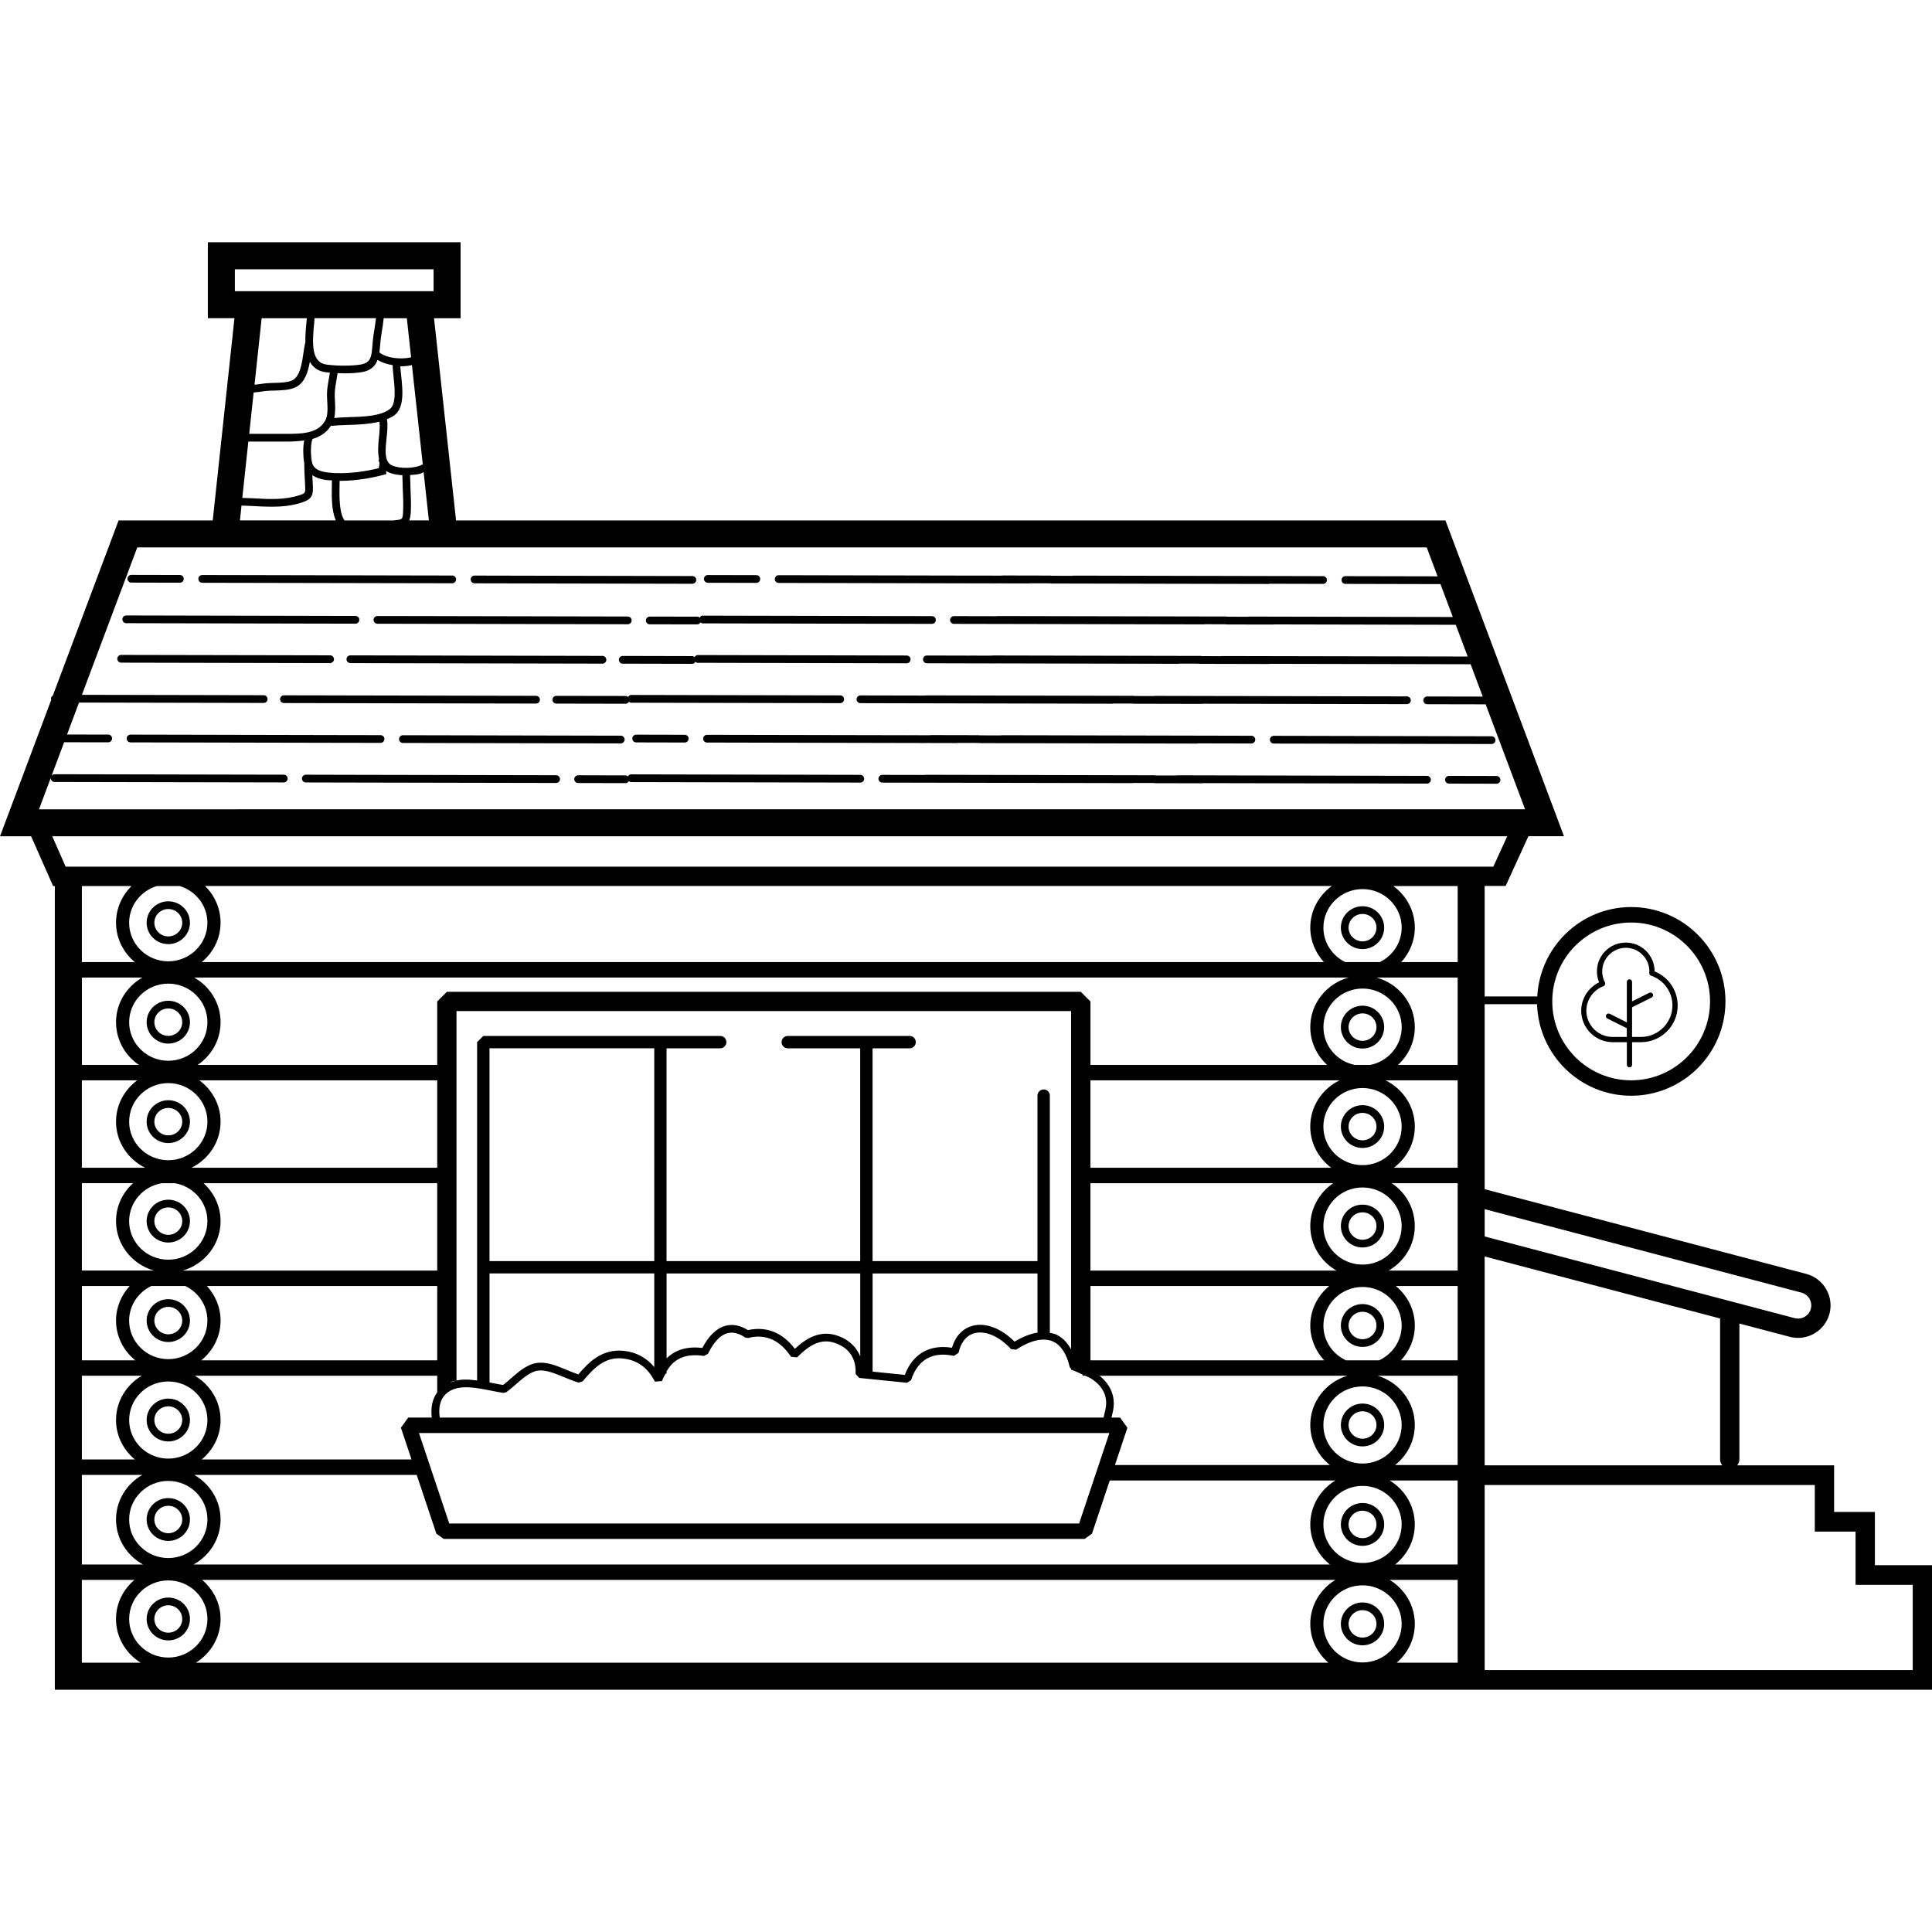 <?xml version="1.0" encoding="iso-8859-1"?>
<!-- Uploaded to: SVG Repo, www.svgrepo.com, Generator: SVG Repo Mixer Tools -->
<svg fill="#000000" height="800px" width="800px" version="1.1" id="Layer_1" xmlns="http://www.w3.org/2000/svg" xmlns:xlink="http://www.w3.org/1999/xlink" 
	 viewBox="0 0 283.728 283.728" xml:space="preserve">
<g>
	<g>
		<g>
			<path d="M275.34,229.856v-7.816h-5.988v-6.848h-14.228c0.188-0.24,0.32-0.532,0.32-0.86v-19.96l7.396,1.948
				c0.408,0.104,0.816,0.156,1.216,0.156c2.112,0,4.052-1.416,4.62-3.556v-0.004c0.664-2.544-0.86-5.16-3.404-5.832l-47.24-12.448
				v-27.164h7.696c0.22,7.444,6.312,13.444,13.816,13.444c7.636,0,13.852-6.216,13.852-13.852c0-7.64-6.216-13.856-13.852-13.856
				c-7.392,0-13.396,5.832-13.784,13.128h-7.728v-16.228h3.084l3.34-7.304h5.224l-17.404-46.372h-145.3l-3.236-29.7h3.9V35.576
				H30.524v11.156h3.908l-3.192,29.7H17.416l-9.66,25.728c-0.156,0.1-0.276,0.248-0.276,0.448c0,0.056,0.044,0.088,0.056,0.14
				L0,122.816h4.572L7.8,130.12h0.252v118.032h208.98h1h65.696v-18.296H275.34z M239.548,135.48c6.388,0,11.584,5.2,11.584,11.588
				s-5.2,11.584-11.584,11.584c-6.392,0-11.588-5.2-11.588-11.584C227.956,140.68,233.156,135.48,239.548,135.48z M218.036,177.572
				l46.516,12.256c1.032,0.272,1.652,1.336,1.384,2.372c-0.272,1.032-1.32,1.644-2.372,1.38l-45.528-11.996V177.572z M34.492,39.544
				h29.18v3.22h-29.18V39.544z M44.848,50.316c-0.008,0.024-0.036,0.032-0.04,0.06c-0.088,0.4-0.16,0.88-0.236,1.396
				c-0.224,1.564-0.5,3.504-1.62,4.068c-0.68,0.34-1.764,0.368-2.728,0.392c-0.472,0.012-0.924,0.028-1.324,0.072
				c-0.364,0.04-0.728,0.092-1.084,0.148c-0.152,0.024-0.292,0.024-0.44,0.044l1.048-9.76h6.632
				c-0.016,0.158-0.016,0.274-0.036,0.44C44.92,48.124,44.816,49.24,44.848,50.316z M37.984,57.564
				c0.344-0.052,0.692-0.104,1.04-0.144c0.368-0.04,0.788-0.052,1.232-0.06c1.08-0.028,2.296-0.06,3.204-0.512
				c1.3-0.656,1.772-2.196,2.044-3.716c0.448,0.784,1.144,1.372,2.304,1.528c0.184,0.024,0.42,0.04,0.632,0.06
				c-0.04,0.252-0.072,0.492-0.12,0.768c-0.12,0.664-0.244,1.348-0.284,1.996c-0.032,0.464-0.004,0.972,0.024,1.492
				c0.056,1.032,0.108,2.096-0.332,2.852c-1.096,1.9-3.6,1.892-5.884,1.888h-0.2c-1.496-0.008-2.992,0-4.488-0.004H36.6l0.648-6.072
				C37.492,57.608,37.744,57.604,37.984,57.564z M57.66,53.62c0.012,0.476,0.06,1.004,0.124,1.596
				c0.188,1.728,0.44,4.092-0.52,4.844c-1.368,1.068-3.888,1.14-6.108,1.204c-0.756,0.024-1.432,0.06-2.072,0.12
				c0.18-0.808,0.148-1.668,0.108-2.464c-0.028-0.472-0.052-0.932-0.024-1.36c0.04-0.584,0.156-1.24,0.264-1.872
				c0.06-0.32,0.096-0.604,0.14-0.892c0.328,0.012,0.652,0.032,0.992,0.032c0.876,0,1.768-0.048,2.536-0.172
				c1.408-0.22,2.024-0.936,2.344-1.804C56.068,53.24,56.816,53.488,57.66,53.62z M55.72,51.76c0.044-0.332,0.08-0.668,0.104-0.992
				c0.02-0.26,0.04-0.532,0.068-0.804c0.052-0.464,0.132-0.956,0.212-1.452c0.1-0.588,0.184-1.184,0.24-1.776h3.404l0.624,5.74
				C58.828,52.832,56.748,52.584,55.72,51.76z M55.212,46.732c-0.052,0.524-0.136,1.06-0.22,1.592
				c-0.084,0.52-0.168,1.032-0.22,1.52c-0.032,0.28-0.052,0.564-0.076,0.836c-0.132,1.764-0.26,2.62-1.772,2.86
				c-1.332,0.212-3.372,0.216-4.968,0c-2.236-0.296-2.14-3.004-1.804-6.248c0.02-0.216,0.024-0.36,0.04-0.564h9.02V46.732z
				 M37.148,64.852c1.492-0.008,2.984-0.008,4.484,0h0.2c0.112,0,0.232,0,0.348,0c0.788,0,1.648-0.052,2.5-0.168
				c-0.228,1.088-0.152,2.476-0.008,3.28c0,0.008,0.008,0.016,0.008,0.024c0,0.004-0.004,0.008-0.004,0.012
				c0.004,0.796,0.048,1.624,0.088,2.404l0.04,0.736c0.068,1.292,0.068,1.292-0.84,1.588c-2.204,0.716-4.476,0.584-6.868,0.448
				c-0.504-0.028-1.008-0.036-1.512-0.056l0.888-8.268H37.148z M37.032,74.308c0.936,0.056,1.888,0.108,2.84,0.108
				c1.484,0,2.98-0.132,4.444-0.612c1.588-0.52,1.704-1.124,1.62-2.724l-0.04-0.744c-0.008-0.176-0.012-0.364-0.02-0.544
				c0.528,0.356,1.208,0.6,2.088,0.708c0.268,0.032,0.536,0.028,0.808,0.044c-0.004,0.028-0.028,0.044-0.028,0.072
				c0,0.208-0.004,0.448-0.012,0.716c-0.028,1.552-0.056,3.64,0.584,5.092h-14.08l0.232-2.176
				C35.988,74.268,36.512,74.28,37.032,74.308z M48.104,69.384c-1.82-0.224-2.188-0.944-2.312-1.624
				c-0.18-0.992-0.196-2.524,0.092-3.264c0.004-0.012-0.004-0.02,0-0.032c1.092-0.316,2.068-0.904,2.728-1.96
				c0.036,0.008,0.064,0.04,0.104,0.04c0.024,0,0.048,0,0.072-0.004c0.68-0.084,1.516-0.108,2.4-0.136
				c1.508-0.044,3.12-0.128,4.54-0.476c0.088,0.632,0.012,1.436-0.076,2.308c-0.116,1.06-0.196,2.18,0.008,3.152
				c-0.056,0.152-0.064,0.316,0.024,0.464c0.08,0.14,0.048,0.344-0.016,0.664c-0.012,0.08-0.028,0.156-0.04,0.24
				C53.904,69.176,50.952,69.724,48.104,69.384z M49.864,71.36c0.008-0.272,0.012-0.524,0.012-0.74c0-0.004-0.004-0.004-0.004-0.008
				c0.032,0,0.064,0.004,0.092,0.004c2.568,0,4.968-0.512,6.328-0.872l0.428-0.108l-0.008-0.444c0-0.008,0.004-0.02,0.004-0.028
				c0.588,0.396,1.468,0.568,2.376,0.628c0.012,0.64,0.028,1.28,0.056,1.92c0.052,1.132,0.104,2.304,0.048,3.452
				c-0.056,1.12-0.112,1.128-1.132,1.228c-0.096,0.008-0.224,0.032-0.328,0.044H50.6C49.796,75.332,49.836,72.82,49.864,71.36z
				 M57.348,68.224c-0.924-0.624-0.752-2.272-0.58-3.872c0.108-1.016,0.208-1.976,0.056-2.788c0.404-0.172,0.8-0.348,1.132-0.604
				c1.46-1.14,1.18-3.756,0.952-5.864c-0.052-0.488-0.096-0.928-0.116-1.324c0.052,0,0.104,0.02,0.156,0.02
				c0.532,0,1.056-0.068,1.548-0.172l1.592,14.572c-0.212,0.112-0.436,0.22-0.724,0.296C59.996,68.872,58.116,68.736,57.348,68.224z
				 M60.28,71.656c-0.028-0.632-0.044-1.26-0.056-1.896c0.5-0.04,1.012-0.064,1.44-0.18c0.216-0.06,0.36-0.164,0.548-0.24
				l0.772,7.088h-2.883c0.119-0.307,0.199-0.69,0.227-1.212C60.388,74.012,60.332,72.816,60.28,71.656z M7.45,114.259
				c0,0.003-0.002,0.005-0.002,0.009c0,0.316,0.252,0.568,0.568,0.568l33.66,0.068c0.312,0,0.568-0.252,0.568-0.568
				c0-0.316-0.256-0.568-0.568-0.568L8.016,113.7c-0.181,0-0.336,0.091-0.44,0.224l1.844-4.92l6.472,0.012
				c0.312,0,0.568-0.252,0.568-0.568s-0.252-0.568-0.568-0.568l-6.048-0.012l1.764-4.692l27.116,0.056
				c0.312,0,0.568-0.252,0.568-0.568s-0.252-0.568-0.568-0.568l-26.692-0.056l8.128-21.648h189.364l1.596,4.248l-13.54-0.028
				c-0.312,0-0.568,0.252-0.568,0.568c0,0.316,0.252,0.568,0.568,0.568l13.964,0.032l1.816,4.832l-23.06-0.048l-6.98-0.016
				c-0.024,0-0.036,0.024-0.06,0.024l-3.104-0.004c-0.024-0.004-0.04-0.028-0.068-0.028l-33.656-0.068
				c-0.02,0-0.032,0.02-0.052,0.024l-3.18-0.008c0,0,0,0-0.004,0l-3.104-0.004c-0.312,0-0.568,0.252-0.568,0.568
				s0.252,0.568,0.568,0.568l6.292,0.012l30.472,0.064c0.024,0,0.04-0.024,0.064-0.024l3.104,0.008
				c0.024,0.004,0.04,0.028,0.068,0.028l6.976,0.012c0.02,0,0.032-0.02,0.052-0.02l26.668,0.056l1.752,4.66l-25.984-0.052h-0.648
				l-3.228-0.008l-6.336-0.012c-0.02,0-0.036,0.02-0.056,0.024l-2.856-0.016c-0.024-0.004-0.036-0.024-0.06-0.024l-30.688-0.064
				c-0.02,0-0.032,0.02-0.056,0.024l-3.176-0.008c-0.004,0-0.004,0.004-0.008,0.004l-6.328-0.016c-0.312,0-0.568,0.252-0.568,0.568
				c0,0.316,0.252,0.568,0.568,0.568l10.212,0.024c0.004,0,0.004-0.004,0.008-0.004l26.8,0.06c0.024,0,0.04-0.024,0.064-0.024
				l2.852,0.004c0.02,0.004,0.036,0.024,0.06,0.024l10.212,0.024c0.024,0,0.04-0.024,0.06-0.024l2.524,0.004l27.06,0.056
				l1.784,4.752l-8.16-0.016c-0.312,0-0.568,0.252-0.568,0.568c0,0.316,0.252,0.568,0.568,0.568l8.588,0.016l5.788,15.416H5.728
				L7.45,114.259z M12.02,244.184V232.02h0.004h7.72c-1.64,1.392-2.708,3.436-2.708,5.74c0,2.716,1.46,5.084,3.632,6.424H12.02z
				 M192.424,209.268c0,2.384,1.14,4.488,2.884,5.884h-31.572l1.832-5.476l-1.076-1.496h-1.26c0.072-0.316,0.152-0.632,0.216-0.94
				c0.432-2.044-0.3-3.844-1.964-5.2h36.38C194.728,202.992,192.424,205.852,192.424,209.268z M200.096,203.604
				c3.168,0,5.748,2.54,5.748,5.664c0,3.124-2.58,5.664-5.748,5.664c-3.168,0-5.748-2.54-5.748-5.664
				C194.348,206.144,196.928,203.604,200.096,203.604z M60.436,214.332H29.62c1.68-1.392,2.772-3.456,2.772-5.788
				c0-2.772-1.528-5.18-3.776-6.504h35.592v2.432c-0.72,0.988-0.98,2.28-0.796,3.708h-3.46l-1.076,1.492L60.436,214.332z
				 M64.208,173.76v12.832H26.836c3.196-0.916,5.556-3.808,5.556-7.26c0-2.208-0.976-4.18-2.5-5.572H64.208z M28.12,171.492
				c2.52-1.244,4.272-3.796,4.272-6.768c0-2.488-1.232-4.68-3.108-6.068h34.924v12.836H28.12z M64.208,188.856v10.916H29.56
				c1.712-1.392,2.832-3.476,2.832-5.836c0-1.96-0.776-3.728-2.012-5.08H64.208z M162.92,210.448l-4.444,13.288h-92.5l-4.448-13.288
				H162.92z M157.296,198.166c-0.596-1.073-1.362-1.851-2.34-2.242c-0.244-0.1-0.516-0.128-0.78-0.18V160.9
				c0-0.5-0.408-0.908-0.908-0.908s-0.908,0.408-0.908,0.908v24.304h-24.216v-31.252h5.44c0.5,0,0.908-0.408,0.908-0.908
				s-0.408-0.908-0.908-0.908h-17.896c-0.5,0-0.908,0.408-0.908,0.908s0.408,0.908,0.908,0.908h10.64v31.252h-28.44v-31.252h7.88
				c0.5,0,0.908-0.408,0.908-0.908s-0.408-0.908-0.908-0.908H70.976l-0.908,0.908v49.688c-0.66-0.088-1.32-0.148-1.972-0.128
				c-0.374,0.012-0.724,0.061-1.056,0.137v-54.253h90.256V198.166z M152.364,187.016v8.688c-1.04,0.168-2.172,0.604-3.372,1.324
				c-1.98-1.98-4.272-2.848-6.192-2.316c-1.452,0.4-2.504,1.532-3,3.216c-3.3-0.536-5.768,0.916-6.92,3.984l-4.732-0.48v-14.416
				H152.364z M126.332,199.193c-0.553-1.352-1.603-2.39-3.168-2.977c-2.66-0.996-4.736,0.296-6.432,1.868
				c-1.788-2.348-4.052-3.292-6.696-2.792c-0.06,0.012-0.116,0.024-0.188,0.044c-1.148-0.708-2.272-0.916-3.312-0.632
				c-1.292,0.348-2.432,1.44-3.396,3.252c-2.24-0.268-3.98,0.272-5.248,1.536v-12.476h28.44V199.193z M71.892,187.012h24.192v13.748
				c-1.152-1.368-2.64-2.188-4.488-2.38c-3.32-0.34-5.272,1.844-6.656,3.464c-0.58-0.2-1.14-0.428-1.692-0.656
				c-1.548-0.64-3.008-1.244-4.432-1.024c-1.432,0.22-2.636,1.268-3.8,2.284c-0.388,0.336-0.764,0.668-1.136,0.948
				c-0.536-0.084-1.068-0.192-1.596-0.296c-0.128-0.024-0.26-0.044-0.392-0.068V187.012z M71.888,185.2v-31.252h24.196V185.2H71.888
				z M68.14,203.736c1.284-0.044,2.56,0.212,3.916,0.48c0.62,0.124,1.248,0.248,1.876,0.34l0.416-0.096
				c0.46-0.332,0.928-0.74,1.408-1.156c1.04-0.908,2.116-1.848,3.228-2.02c1.136-0.156,2.432,0.38,3.828,0.952
				c0.688,0.28,1.4,0.576,2.136,0.808l0.604-0.172c1.684-2.004,3.292-3.652,5.92-3.368c2.12,0.224,3.656,1.332,4.7,3.396
				l1.048-0.084c0.128-0.408,0.324-0.696,0.492-1.036c0.068-0.024,0.108-0.084,0.18-0.104V201.4
				c1.088-1.908,2.832-2.676,5.484-2.272l0.592-0.308c0.848-1.728,1.808-2.748,2.856-3.028c0.784-0.216,1.676-0.004,2.62,0.632
				l0.468,0.076l0.152-0.048c0.052-0.02,0.1-0.036,0.164-0.048c2.428-0.46,4.352,0.488,5.948,2.852l0.868,0.084
				c1.852-1.828,3.548-2.88,5.716-2.068c2.528,0.94,2.968,2.964,2.892,4.496l0.508,0.588l7.048,0.716l0.596-0.392
				c0.668-2.096,2.304-4.416,6.292-3.56l0.672-0.436c0.328-1.544,1.156-2.568,2.324-2.892c1.588-0.436,3.652,0.448,5.388,2.332
				l0.728,0.088c2.116-1.368,3.952-1.804,5.324-1.248c1.224,0.496,2.088,1.78,2.572,3.824l0.196,0.24v0.164
				c0.032-0.02,0.068-0.024,0.104-0.04l0.024,0.028c0.312,0.136,0.628,0.264,0.944,0.396c0.22,0.088,0.4,0.2,0.608,0.288
				c0.004,0.056,0.008,0.112,0.012,0.168h0.348c0.3,0.136,0.632,0.252,0.904,0.424c1.788,1.16,2.492,2.684,2.096,4.548
				c-0.084,0.388-0.176,0.784-0.272,1.176H64.584c-0.188-1.228-0.024-2.34,0.584-3.124C65.808,204.236,66.836,203.78,68.14,203.736z
				 M66.076,203.052c0.274-0.181,0.577-0.28,0.89-0.289C66.656,202.839,66.358,202.934,66.076,203.052z M160.14,199.772v-10.916
				h35.072c-1.692,1.396-2.788,3.464-2.788,5.804c0,1.976,0.784,3.76,2.04,5.112H160.14z M160.136,186.592V173.76h35.672
				c-2.04,1.364-3.384,3.676-3.384,6.292c0,2.8,1.556,5.224,3.84,6.54H160.136z M160.136,171.492v-12.836h36.592
				c-2.54,1.24-4.308,3.804-4.308,6.788c0,2.476,1.224,4.66,3.084,6.048H160.136z M160.14,156.392v-9.32l-1.416-1.416h-93.1
				l-1.416,1.416v9.32H29.024c2.032-1.368,3.368-3.672,3.368-6.276c0-2.812-1.572-5.248-3.876-6.56h169.54
				c-3.236,0.892-5.632,3.804-5.632,7.284c0,2.196,0.964,4.164,2.476,5.552H160.14z M30.464,150.116c0,3.124-2.58,5.664-5.748,5.664
				c-3.168,0-5.748-2.54-5.748-5.664c0-3.124,2.58-5.664,5.748-5.664C27.884,144.452,30.464,146.992,30.464,150.116z M17.04,150.116
				c0,2.608,1.336,4.908,3.368,6.276h-8.38v-12.836h8.892C18.612,144.868,17.04,147.3,17.04,150.116z M24.716,159.06
				c3.168,0,5.748,2.54,5.748,5.664c0,3.124-2.58,5.664-5.748,5.664c-3.168,0-5.748-2.54-5.748-5.664
				C18.968,161.6,21.548,159.06,24.716,159.06z M25.656,173.76c2.72,0.444,4.804,2.764,4.804,5.572c0,3.124-2.58,5.664-5.748,5.664
				c-3.168,0-5.748-2.54-5.748-5.664c0.004-2.808,2.092-5.128,4.812-5.572H25.656z M27.204,188.856
				c1.92,0.916,3.256,2.84,3.256,5.08c0,3.124-2.58,5.664-5.748,5.664c-3.168,0-5.748-2.54-5.748-5.664
				c0.004-2.24,1.344-4.16,3.26-5.08H27.204z M24.716,202.88c3.168,0,5.748,2.54,5.748,5.664c0,3.124-2.58,5.664-5.748,5.664
				c-3.168,0-5.748-2.54-5.748-5.664C18.968,205.42,21.548,202.88,24.716,202.88z M30.464,223.148c0,3.124-2.58,5.664-5.748,5.664
				c-3.168,0-5.748-2.54-5.748-5.664c0-3.124,2.58-5.664,5.748-5.664C27.884,217.484,30.464,220.024,30.464,223.148z
				 M32.392,223.152c0-2.808-1.568-5.236-3.864-6.552h32.668l2.888,8.628L65.16,226h94.128l1.076-0.772l2.612-7.812h33.14
				c-2.204,1.336-3.692,3.716-3.692,6.456c0,2.384,1.14,4.488,2.884,5.884H28.428C30.78,228.456,32.392,226,32.392,223.152z
				 M194.348,223.872c0-3.12,2.58-5.66,5.748-5.66c3.168,0,5.748,2.54,5.748,5.66c0,3.124-2.58,5.664-5.748,5.664
				C196.928,229.536,194.348,226.996,194.348,223.872z M207.772,223.872c0-2.74-1.492-5.12-3.696-6.456h9.988v12.34h-9.176
				C206.636,228.36,207.772,226.256,207.772,223.872z M204.888,215.148c1.748-1.392,2.884-3.496,2.884-5.88
				c0-3.412-2.304-6.272-5.44-7.228h11.732v13.108H204.888z M202.528,199.776h-4.86c-1.952-0.904-3.316-2.848-3.316-5.112
				c0-3.124,2.58-5.664,5.748-5.664c3.168,0,5.748,2.54,5.748,5.664C205.844,196.928,204.48,198.868,202.528,199.776z
				 M200.096,185.716c-3.168,0-5.748-2.54-5.748-5.664c0-3.124,2.58-5.664,5.748-5.664c3.168,0,5.748,2.54,5.748,5.664
				C205.844,183.176,203.264,185.716,200.096,185.716z M200.096,171.112c-3.168,0-5.748-2.54-5.748-5.664
				c0-3.124,2.58-5.664,5.748-5.664c3.168,0,5.748,2.54,5.748,5.664C205.844,168.572,203.264,171.112,200.096,171.112z
				 M198.964,156.392c-2.624-0.52-4.608-2.808-4.608-5.552c0-3.124,2.58-5.664,5.748-5.664c3.168,0,5.748,2.54,5.748,5.664
				c-0.008,2.74-1.992,5.032-4.616,5.552H198.964z M197.564,141.292c-1.896-0.928-3.212-2.836-3.212-5.06
				c0-3.124,2.58-5.664,5.748-5.664c3.168,0,5.748,2.54,5.748,5.664c-0.004,2.224-1.324,4.132-3.216,5.06H197.564z M192.424,136.228
				c0,1.952,0.768,3.712,1.996,5.06H29.632c1.672-1.392,2.76-3.452,2.76-5.78c0-2.108-0.876-4.012-2.28-5.392h165.476
				C193.68,131.5,192.424,133.716,192.424,136.228z M30.46,135.512c0,3.124-2.58,5.664-5.748,5.664c-3.168,0-5.748-2.54-5.748-5.664
				c0.004-2.552,1.728-4.684,4.08-5.392h3.344C28.736,130.832,30.46,132.964,30.46,135.512z M17.04,135.512
				c0,2.328,1.088,4.388,2.76,5.78h-7.776V130.12h7.296C17.916,131.496,17.04,133.404,17.04,135.512z M20.148,158.656
				c-1.876,1.388-3.108,3.58-3.108,6.068c0,2.972,1.752,5.524,4.272,6.768h-9.288v-12.836H20.148z M19.54,173.756
				c-1.528,1.392-2.5,3.364-2.5,5.572c0,3.456,2.36,6.344,5.556,7.26H12.024v-12.832H19.54z M19.052,188.856
				c-1.236,1.348-2.012,3.12-2.012,5.08c0,2.36,1.116,4.448,2.832,5.84h-7.844v-10.92H19.052z M20.816,202.04
				c-2.248,1.324-3.776,3.732-3.776,6.504c0,2.332,1.092,4.396,2.768,5.788h-7.784V202.04H20.816z M20.904,216.6
				c-2.296,1.312-3.864,3.744-3.864,6.552c0,2.848,1.612,5.308,3.964,6.604h-8.98V216.6H20.904z M18.968,237.76
				c0-3.124,2.58-5.664,5.748-5.664c3.168,0,5.748,2.54,5.748,5.664c0,3.124-2.58,5.664-5.748,5.664
				C21.548,243.424,18.968,240.884,18.968,237.76z M28.76,244.184c2.172-1.344,3.632-3.712,3.632-6.424
				c0-2.304-1.064-4.344-2.708-5.74h166.432c-2.204,1.336-3.692,3.72-3.692,6.46c0,2.284,1.044,4.308,2.664,5.704H28.76z
				 M200.096,244.144c-3.168,0-5.748-2.54-5.748-5.664c0-3.124,2.58-5.664,5.748-5.664c3.168,0,5.748,2.54,5.748,5.664
				C205.844,241.604,203.264,244.144,200.096,244.144z M214.068,244.184h-8.956c1.616-1.392,2.664-3.42,2.664-5.704
				c0-2.74-1.492-5.124-3.696-6.46h9.988V244.184z M214.068,199.776h-8.332c1.256-1.352,2.04-3.136,2.04-5.112
				c0-2.34-1.1-4.412-2.788-5.804h9.08V199.776z M214.068,186.592h-10.136c2.284-1.316,3.84-3.74,3.84-6.54
				c0-2.616-1.344-4.928-3.384-6.292h9.68V186.592z M214.068,171.492h-9.376c1.86-1.388,3.084-3.568,3.084-6.048
				c0-2.988-1.768-5.548-4.308-6.788h10.6V171.492z M214.068,156.392L214.068,156.392H205.3c1.512-1.388,2.476-3.352,2.476-5.552
				c0-3.484-2.396-6.392-5.632-7.284h11.924V156.392z M214.072,141.292h-0.004h-8.288c1.224-1.348,1.996-3.108,1.996-5.06
				c0-2.516-1.256-4.732-3.164-6.112h9.46V141.292z M9.644,127.28l-1.972-4.468h213.676l-2.044,4.468H9.644z M218.032,184.516
				l34.576,9.112v20.708c0,0.324,0.132,0.616,0.32,0.856h-34.896V184.516z M280.896,245.26h-62.86v-27.176h48.48v6.844h5.988v7.82
				h8.392V245.26z"/>
			<path d="M24.716,132.364c-1.756,0-3.18,1.412-3.18,3.144s1.424,3.144,3.18,3.144c1.752,0,3.18-1.412,3.18-3.144
				S26.472,132.364,24.716,132.364z M24.716,137.52c-1.132,0-2.048-0.904-2.048-2.012c0-1.108,0.92-2.012,2.048-2.012
				s2.048,0.904,2.048,2.012C26.764,136.616,25.848,137.52,24.716,137.52z"/>
			<path d="M21.536,150.112c0,1.74,1.424,3.148,3.18,3.148s3.18-1.412,3.18-3.148c0-1.732-1.428-3.144-3.18-3.144
				S21.536,148.38,21.536,150.112z M26.764,150.112c0,1.108-0.92,2.016-2.048,2.016s-2.048-0.908-2.048-2.016
				c0-1.108,0.916-2.012,2.048-2.012S26.764,149.004,26.764,150.112z"/>
			<path d="M24.716,167.868c1.752,0,3.18-1.412,3.18-3.144c0-1.74-1.424-3.148-3.18-3.148s-3.18,1.412-3.18,3.148
				S22.96,167.868,24.716,167.868z M24.716,162.708c1.128,0,2.048,0.908,2.048,2.016c0,1.108-0.916,2.012-2.048,2.012
				s-2.048-0.904-2.048-2.012C22.668,163.616,23.588,162.708,24.716,162.708z"/>
			<path d="M24.716,182.476c1.752,0,3.18-1.412,3.18-3.148c0-1.736-1.424-3.144-3.18-3.144s-3.18,1.412-3.18,3.144
				C21.536,181.068,22.96,182.476,24.716,182.476z M24.716,177.316c1.128,0,2.048,0.904,2.048,2.012
				c0,1.108-0.916,2.016-2.048,2.016s-2.048-0.908-2.048-2.016C22.668,178.22,23.588,177.316,24.716,177.316z"/>
			<path d="M24.716,197.084c1.752,0,3.18-1.412,3.18-3.148s-1.424-3.144-3.18-3.144s-3.18,1.412-3.18,3.144
				C21.536,195.672,22.96,197.084,24.716,197.084z M24.716,191.924c1.128,0,2.048,0.904,2.048,2.012
				c0,1.108-0.916,2.016-2.048,2.016s-2.048-0.908-2.048-2.016C22.668,192.828,23.588,191.924,24.716,191.924z"/>
			<path d="M24.716,211.688c1.756,0,3.18-1.412,3.18-3.144c0-1.74-1.428-3.148-3.18-3.148s-3.18,1.412-3.18,3.148
				C21.536,210.28,22.96,211.688,24.716,211.688z M24.716,206.528c1.132,0,2.048,0.908,2.048,2.016c0,1.108-0.92,2.012-2.048,2.012
				s-2.048-0.904-2.048-2.012C22.668,207.436,23.584,206.528,24.716,206.528z"/>
			<path d="M24.716,226.296c1.756,0,3.18-1.412,3.18-3.148c0-1.732-1.428-3.144-3.18-3.144s-3.18,1.412-3.18,3.144
				C21.536,224.888,22.96,226.296,24.716,226.296z M24.716,221.136c1.132,0,2.048,0.904,2.048,2.012c0,1.108-0.92,2.016-2.048,2.016
				s-2.048-0.908-2.048-2.016C22.668,222.04,23.584,221.136,24.716,221.136z"/>
			<path d="M24.716,234.612c-1.756,0-3.18,1.412-3.18,3.148c0,1.732,1.424,3.144,3.18,3.144c1.752,0,3.18-1.412,3.18-3.144
				C27.896,236.02,26.472,234.612,24.716,234.612z M24.716,239.772c-1.132,0-2.048-0.904-2.048-2.012
				c0-1.108,0.92-2.016,2.048-2.016s2.048,0.908,2.048,2.016C26.764,238.868,25.848,239.772,24.716,239.772z"/>
			<path d="M236.836,153.052h2.08v3.312c0,0.216,0.168,0.384,0.384,0.384s0.384-0.168,0.384-0.384v-3.312h1.308
				c2.972,0,5.388-2.416,5.388-5.388c0-2.216-1.356-4.188-3.388-5.004c0-2.34-1.896-4.236-4.236-4.236
				c-2.34,0-4.236,1.896-4.236,4.236c0,0.54,0.108,1.092,0.324,1.6c-1.588,0.772-2.632,2.388-2.632,4.172
				C232.216,150.972,234.296,153.052,236.836,153.052z M235.48,144.828c0.108-0.048,0.184-0.124,0.232-0.232
				c0.044-0.108,0.032-0.232-0.016-0.324c-0.26-0.492-0.4-1.048-0.4-1.616c0-1.908,1.556-3.464,3.464-3.464
				c1.908,0,3.464,1.556,3.464,3.464c0,0.092-0.016,0.168-0.016,0.248c-0.016,0.168,0.092,0.324,0.26,0.384
				c1.88,0.632,3.14,2.388,3.14,4.372c0,2.54-2.08,4.62-4.62,4.62h-1.308v-4.356l2.88-1.432c0.184-0.108,0.276-0.34,0.168-0.524
				c-0.108-0.184-0.34-0.26-0.524-0.168l-2.524,1.264V144.2c0-0.216-0.168-0.384-0.384-0.384s-0.384,0.168-0.384,0.384v5.944
				l-2.512-1.264c-0.2-0.092-0.432-0.016-0.524,0.168c-0.092,0.2-0.016,0.432,0.168,0.524l2.864,1.432v1.28h-2.08
				c-2.124,0-3.848-1.724-3.864-3.848C232.972,146.832,233.988,145.384,235.48,144.828z"/>
			<path d="M200.096,133.088c-1.752,0-3.18,1.412-3.18,3.144c0,1.74,1.424,3.148,3.18,3.148s3.18-1.412,3.18-3.148
				C203.276,134.496,201.852,133.088,200.096,133.088z M200.096,138.248c-1.128,0-2.048-0.908-2.048-2.016
				c0-1.108,0.916-2.012,2.048-2.012s2.048,0.904,2.048,2.012C202.144,137.34,201.228,138.248,200.096,138.248z"/>
			<path d="M200.096,147.692c-1.752,0-3.18,1.412-3.18,3.148s1.424,3.144,3.18,3.144s3.18-1.412,3.18-3.144
				C203.276,149.104,201.852,147.692,200.096,147.692z M200.096,152.852c-1.128,0-2.048-0.904-2.048-2.012
				c0-1.108,0.916-2.016,2.048-2.016s2.048,0.908,2.048,2.016C202.144,151.948,201.228,152.852,200.096,152.852z"/>
			<path d="M200.096,162.3c-1.752,0-3.18,1.412-3.18,3.144c0,1.732,1.424,3.144,3.18,3.144s3.18-1.412,3.18-3.144
				C203.276,163.712,201.852,162.3,200.096,162.3z M200.096,167.46c-1.128,0-2.048-0.904-2.048-2.012
				c0-1.108,0.916-2.012,2.048-2.012s2.048,0.904,2.048,2.012C202.144,166.556,201.228,167.46,200.096,167.46z"/>
			<path d="M200.096,176.908c-1.756,0-3.18,1.412-3.18,3.144c0.004,1.74,1.428,3.148,3.18,3.148s3.18-1.412,3.18-3.148
				C203.276,178.316,201.852,176.908,200.096,176.908z M200.096,182.068c-1.132,0-2.048-0.908-2.048-2.016
				c0-1.108,0.92-2.012,2.048-2.012s2.048,0.904,2.048,2.012C202.144,181.16,201.228,182.068,200.096,182.068z"/>
			<path d="M200.096,191.512c-1.752,0-3.18,1.412-3.18,3.148s1.424,3.144,3.18,3.144s3.18-1.412,3.18-3.144
				C203.276,192.924,201.852,191.512,200.096,191.512z M200.096,196.672c-1.128,0-2.048-0.904-2.048-2.012
				c0-1.108,0.916-2.016,2.048-2.016s2.048,0.908,2.048,2.016C202.144,195.768,201.228,196.672,200.096,196.672z"/>
			<path d="M200.096,212.416c1.756,0,3.18-1.412,3.18-3.148s-1.424-3.144-3.18-3.144c-1.752,0-3.18,1.412-3.18,3.144
				C196.916,211.008,198.34,212.416,200.096,212.416z M200.096,207.256c1.132,0,2.048,0.904,2.048,2.012
				c0,1.108-0.916,2.016-2.048,2.016c-1.128,0-2.048-0.908-2.048-2.016C198.048,208.16,198.964,207.256,200.096,207.256z"/>
			<path d="M200.096,227.02c1.756,0,3.18-1.412,3.18-3.148s-1.424-3.144-3.18-3.144c-1.752,0-3.18,1.412-3.18,3.144
				C196.916,225.612,198.34,227.02,200.096,227.02z M200.096,221.86c1.132,0,2.048,0.904,2.048,2.012
				c0,1.108-0.916,2.016-2.048,2.016c-1.128,0-2.048-0.908-2.048-2.016C198.048,222.764,198.964,221.86,200.096,221.86z"/>
			<path d="M200.096,235.332c-1.752,0-3.18,1.412-3.18,3.148s1.424,3.144,3.18,3.144s3.18-1.412,3.18-3.144
				C203.276,236.744,201.852,235.332,200.096,235.332z M200.096,240.492c-1.128,0-2.048-0.904-2.048-2.012
				c0-1.108,0.916-2.016,2.048-2.016s2.048,0.908,2.048,2.016C202.144,239.588,201.228,240.492,200.096,240.492z"/>
			<path d="M69.692,85.664l31.992,0.068c0.312,0,0.568-0.252,0.568-0.568c0-0.316-0.252-0.568-0.568-0.568l-31.992-0.068
				c-0.312,0-0.568,0.252-0.568,0.568C69.124,85.412,69.38,85.664,69.692,85.664z"/>
			<path d="M92.196,90.54l-29.784-0.064h-0.688l-3.188-0.008c0,0,0,0-0.004,0l-3.104-0.004c-0.312,0-0.568,0.252-0.568,0.568
				s0.252,0.568,0.568,0.568l6.292,0.012l30.472,0.064c0.312,0,0.568-0.252,0.568-0.568S92.508,90.54,92.196,90.54z"/>
			<path d="M94.86,91.116c0,0.316,0.252,0.568,0.568,0.568l6.98,0.012c0.204,0,0.352-0.128,0.452-0.292
				c0.096,0.08,0.208,0.144,0.344,0.144l33.66,0.072c0.312,0,0.568-0.252,0.568-0.568c0-0.316-0.252-0.568-0.568-0.568l-33.66-0.072
				c-0.204,0-0.352,0.128-0.452,0.292c-0.096-0.08-0.208-0.144-0.344-0.144l-6.98-0.012C95.116,90.548,94.86,90.8,94.86,91.116z"/>
			<path d="M90.884,96.896c0,0.312,0.252,0.568,0.568,0.568l10.208,0.024c0.208,0,0.356-0.128,0.456-0.296
				c0.096,0.08,0.212,0.144,0.348,0.144l30.688,0.068c0.312,0,0.568-0.252,0.568-0.568c0-0.316-0.252-0.568-0.568-0.568
				L102.464,96.2c-0.208,0-0.356,0.128-0.456,0.296c-0.096-0.08-0.212-0.144-0.348-0.144l-10.208-0.024
				C91.136,96.328,90.884,96.584,90.884,96.896z"/>
			<path d="M19.288,85.56l7.128,0.016c0.312,0,0.568-0.252,0.568-0.568s-0.252-0.568-0.568-0.568l-7.128-0.016
				c-0.312,0-0.568,0.252-0.568,0.568S18.972,85.56,19.288,85.56z"/>
			<path d="M29.696,85.584l29.584,0.06c0,0,0,0,0.004,0l7.128,0.012c0.312,0,0.568-0.252,0.568-0.568
				c0-0.316-0.252-0.568-0.568-0.568l-4.724-0.008l-31.992-0.068c-0.312,0-0.568,0.252-0.568,0.568
				C29.128,85.328,29.384,85.584,29.696,85.584z"/>
			<path d="M18.54,91.52l33.66,0.072c0.312,0,0.568-0.252,0.568-0.568s-0.252-0.568-0.568-0.568l-33.66-0.072
				c-0.312,0-0.568,0.252-0.568,0.568C17.972,91.268,18.228,91.52,18.54,91.52z"/>
			<path d="M49.048,96.808c0-0.312-0.252-0.568-0.568-0.568l-30.688-0.06c-0.312,0-0.568,0.252-0.568,0.568s0.252,0.568,0.568,0.568
				L48.48,97.38C48.792,97.376,49.048,97.124,49.048,96.808z"/>
			<path d="M50.888,96.812c0,0.312,0.252,0.568,0.568,0.568l6.396,0.016l3.724,0.008h0.092l26.808,0.056
				c0.312,0,0.568-0.252,0.568-0.568c0-0.316-0.252-0.568-0.568-0.568l-26.808-0.056l-10.212-0.024
				C51.14,96.248,50.888,96.5,50.888,96.812z"/>
			<path d="M41.7,102.112c-0.312,0-0.568,0.252-0.568,0.568s0.252,0.568,0.568,0.568l9.568,0.02l27.456,0.056
				c0.312,0,0.568-0.252,0.568-0.568s-0.252-0.568-0.568-0.568l-26.812-0.056h-0.644l-3.232-0.008L41.7,102.112z"/>
			<path d="M59.168,109.108l31.992,0.068c0.312,0,0.568-0.252,0.568-0.568s-0.252-0.568-0.568-0.568l-31.992-0.068
				c-0.312,0-0.568,0.252-0.568,0.568S58.856,109.108,59.168,109.108z"/>
			<path d="M81.672,113.848l-30.416-0.06l-6.348-0.016c-0.312,0-0.568,0.252-0.568,0.568s0.252,0.568,0.568,0.568l3.104,0.008
				l3.244,0.008h0.632l29.784,0.06c0.312,0,0.568-0.252,0.568-0.568S81.984,113.848,81.672,113.848z"/>
			<path d="M48.76,109.084l7.128,0.012c0.312,0,0.568-0.252,0.568-0.568c0-0.316-0.252-0.568-0.568-0.568l-4.724-0.008
				l-31.992-0.068c-0.312,0-0.568,0.252-0.568,0.568c0,0.316,0.256,0.572,0.568,0.572l29.584,0.06
				C48.756,109.084,48.756,109.084,48.76,109.084z"/>
			<path d="M103.948,85.584l7.128,0.016c0.312,0,0.568-0.252,0.568-0.568c0-0.316-0.252-0.568-0.568-0.568l-7.128-0.016
				c-0.312,0-0.568,0.252-0.568,0.568S103.632,85.584,103.948,85.584z"/>
			<path d="M114.36,85.608l31.992,0.068c0.004,0,0.004-0.004,0.004-0.004l4.716,0.012c0.02,0,0.032-0.02,0.056-0.024l3.168,0.008
				c0.02,0.004,0.036,0.024,0.056,0.024l31.996,0.068c0.024,0,0.036-0.024,0.06-0.028h0.776l7.116,0.016
				c0.312,0,0.568-0.252,0.568-0.568c0-0.316-0.248-0.568-0.568-0.568l-4.72-0.012h-0.004l-31.992-0.068
				c-0.024,0-0.04,0.024-0.064,0.028l-3.156-0.008c-0.02-0.004-0.036-0.024-0.056-0.024l-7.128-0.016
				c-0.02,0-0.032,0.02-0.056,0.024l-3.18-0.008c-0.004,0-0.004,0.004-0.008,0.004l-29.58-0.06c-0.312,0-0.568,0.252-0.568,0.568
				S114.048,85.608,114.36,85.608z"/>
			<path d="M123.956,102.692c0-0.312-0.252-0.568-0.568-0.568L92.7,102.06c-0.208,0-0.356,0.132-0.456,0.296
				c-0.1-0.084-0.224-0.148-0.364-0.148l-10.184-0.016c-0.312,0-0.568,0.252-0.568,0.568c0,0.316,0.252,0.568,0.568,0.568
				l10.212,0.02c0.208,0,0.352-0.128,0.444-0.292c0.1,0.08,0.216,0.144,0.352,0.144l30.688,0.064
				C123.704,103.26,123.956,103.004,123.956,102.692z"/>
			<path d="M125.796,102.696c0,0.312,0.252,0.568,0.568,0.568l6.332,0.016c0,0,0,0,0.004,0l30.688,0.064
				c0.024,0,0.04-0.024,0.064-0.024l2.852,0.004c0.02,0.004,0.036,0.024,0.056,0.024l10.212,0.024c0.024,0,0.04-0.024,0.06-0.024
				l2.468,0.004l27.516,0.056c0.312,0,0.568-0.252,0.568-0.568c0-0.316-0.252-0.568-0.568-0.568l-26.808-0.056H179.1l-3.172-0.008
				l-6.332-0.012c-0.02,0-0.036,0.02-0.056,0.024l-2.976-0.008l-0.004-0.024l-30.624-0.064c-0.024,0-0.04,0.024-0.064,0.024
				l-9.508-0.02C126.052,102.128,125.796,102.384,125.796,102.696z"/>
			<path d="M93.428,107.892c-0.312,0-0.568,0.252-0.568,0.568c0,0.316,0.248,0.568,0.568,0.568l7.128,0.016
				c0.312,0,0.568-0.252,0.568-0.568c0-0.316-0.252-0.568-0.568-0.568L93.428,107.892z"/>
			<path d="M103.836,109.048l31.992,0.068c0.004,0,0.004-0.004,0.004-0.004l4.716,0.012c0.02,0,0.032-0.02,0.056-0.024l3.168,0.008
				c0.02,0.004,0.036,0.024,0.056,0.024l31.996,0.068c0.024,0,0.04-0.024,0.064-0.028h0.772l7.116,0.016
				c0.312,0,0.568-0.252,0.568-0.568c0-0.316-0.248-0.568-0.568-0.568l-4.72-0.012h-0.004l-31.992-0.068
				c-0.024,0-0.04,0.024-0.064,0.028l-3.156-0.008c-0.02-0.004-0.036-0.024-0.056-0.024l-7.128-0.016
				c-0.02,0-0.032,0.02-0.056,0.024l-3.18-0.008c-0.004,0-0.004,0.004-0.008,0.004l-29.58-0.06c-0.312,0-0.568,0.252-0.568,0.568
				S103.524,109.048,103.836,109.048z"/>
			<path d="M126.34,113.792l-33.66-0.072c-0.208,0-0.356,0.128-0.452,0.296c-0.096-0.076-0.208-0.144-0.344-0.144l-6.98-0.016
				c-0.312,0-0.568,0.252-0.568,0.568c0,0.316,0.252,0.568,0.568,0.568l6.98,0.016c0.208,0,0.356-0.128,0.452-0.296
				c0.096,0.076,0.208,0.144,0.344,0.144l33.66,0.072c0.312,0,0.568-0.252,0.568-0.568S126.652,113.792,126.34,113.792z"/>
			<path d="M186.492,108.628c0,0.312,0.252,0.568,0.568,0.568l31.992,0.068c0.312,0,0.568-0.252,0.568-0.568
				s-0.252-0.568-0.568-0.568l-31.992-0.068C186.748,108.06,186.492,108.312,186.492,108.628z"/>
			<path d="M209.564,113.94l-29.796-0.064l-6.964-0.016c-0.024,0-0.04,0.024-0.064,0.028l-3.112-0.008
				c-0.02-0.004-0.036-0.024-0.056-0.024l-33.656-0.072c-0.02,0-0.032,0.02-0.052,0.024l-3.18-0.008c0,0,0,0-0.004,0l-3.104-0.004
				c-0.312,0-0.568,0.252-0.568,0.568c0,0.316,0.252,0.568,0.568,0.568l6.292,0.012l30.472,0.064c0.02,0,0.032-0.02,0.052-0.024
				l3.176,0.008c0.004,0,0.008-0.004,0.012-0.004v0.028l6.968,0.016c0.024,0,0.04-0.024,0.064-0.024l32.952,0.068
				c0.312,0,0.568-0.252,0.568-0.568C210.132,114.192,209.876,113.94,209.564,113.94z"/>
			<path d="M219.772,113.96l-6.98-0.016c-0.312,0-0.568,0.252-0.568,0.568s0.248,0.568,0.568,0.568l6.98,0.016
				c0.312,0,0.568-0.252,0.568-0.568C220.34,114.212,220.088,113.96,219.772,113.96z"/>
		</g>
	</g>
</g>
</svg>